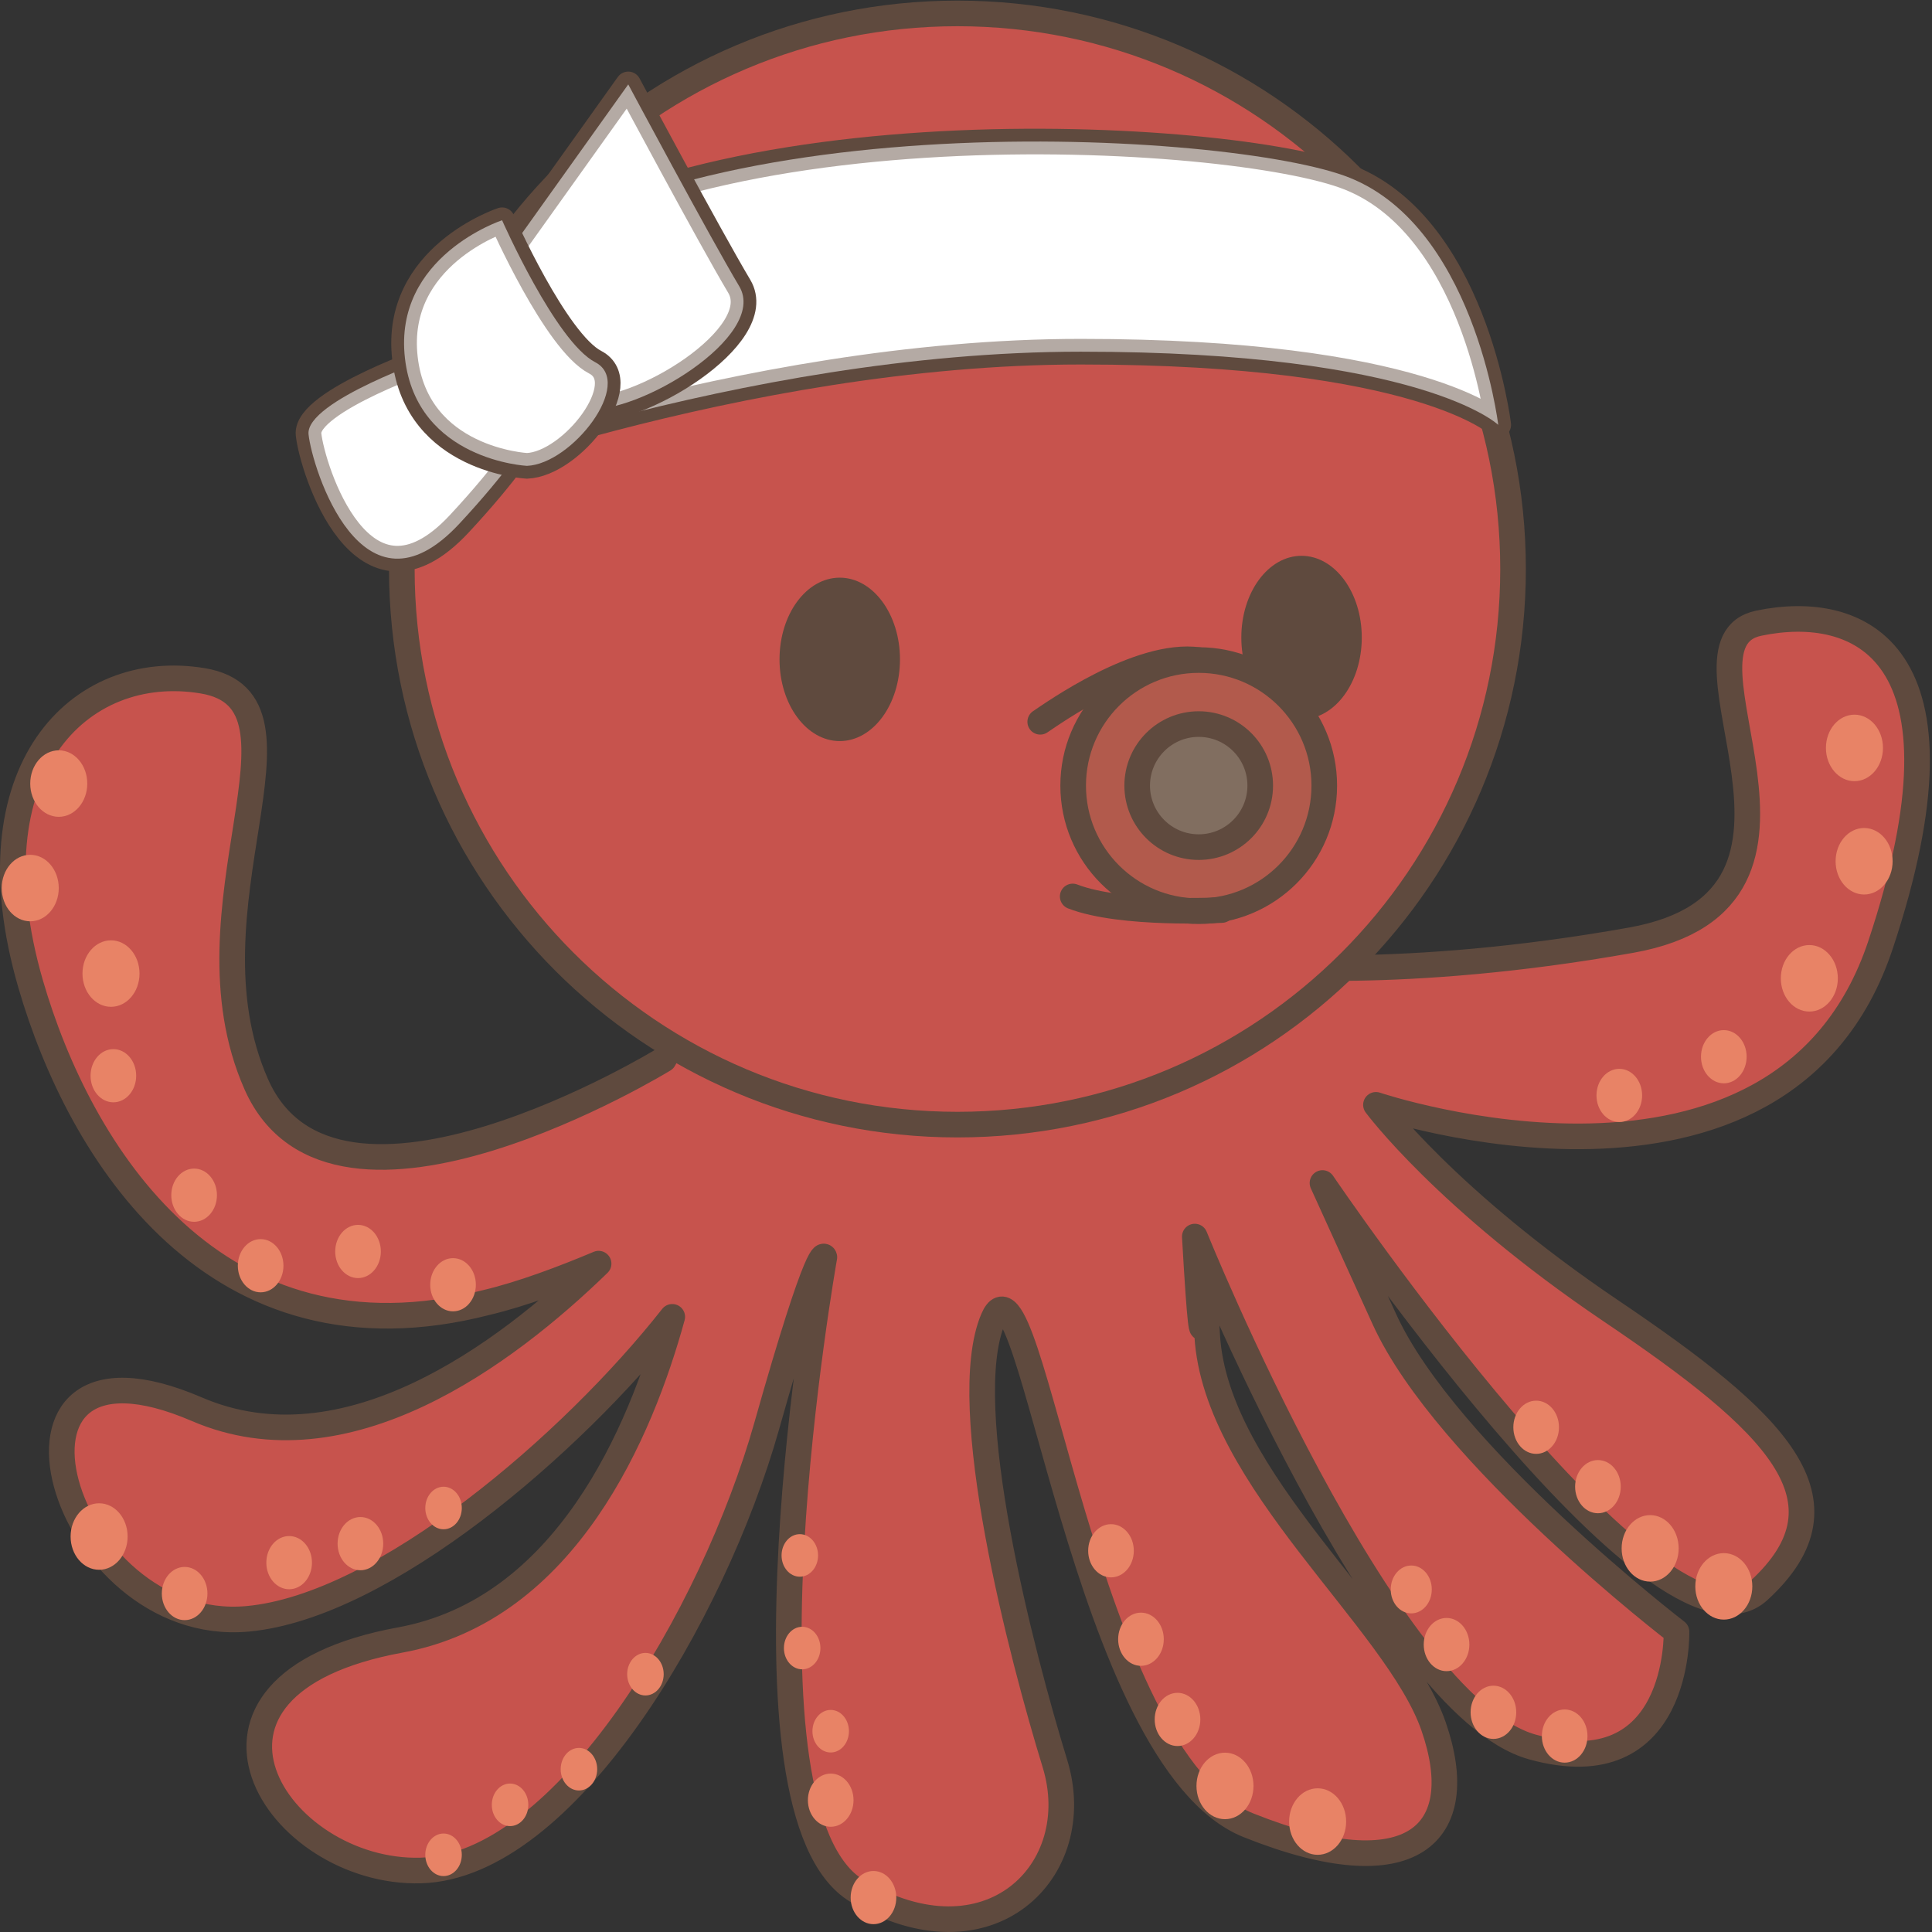 <?xml version="1.0" encoding="UTF-8"?>
<!DOCTYPE svg PUBLIC "-//W3C//DTD SVG 1.1//EN" "http://www.w3.org/Graphics/SVG/1.1/DTD/svg11.dtd">
<svg version="1.1" xmlns="http://www.w3.org/2000/svg" xmlns:xlink="http://www.w3.org/1999/xlink" x="0" y="0" width="362" height="362" viewBox="0, 0, 362, 362">
  <rect x="0" y="0" width="362" height="362" fill="#333333" stroke="none"/>
  <g id="Layer_1">
    <g>
      <path d="M352.329,177.116 C370.845,121.58 348.067,112.909 329.552,116.764 C311.04,120.62 348.841,168.444 305.641,176.158 C262.446,183.869 234.68,180.783 234.68,180.783 C234.68,180.783 140.579,168.44 124.38,198.522 C124.38,198.522 62.673,236.319 48.016,203.155 C33.364,169.987 61.134,131.42 37.993,127.565 C14.852,123.709 -5.89,144.268 5.727,184.33 C14.891,215.951 40.305,257.147 91.212,244.033 C97.821,242.463 105.434,239.604 112.161,236.772 C94.567,253.873 64.719,276.03 36.891,264.049 C-6.07,245.557 11.426,306.573 46.454,303.315 C71.934,300.944 107.29,270.483 125.962,246.737 C120.083,268.151 106.059,301.592 75.016,307.283 C28.735,315.768 51.876,351.244 78.872,350.475 C105.868,349.705 133.638,302.655 143.665,267.174 C153.688,231.694 154.462,235.549 154.462,235.549 C154.462,235.549 135.954,339.678 160.634,354.334 C185.313,368.987 203.825,350.479 197.657,330.424 C191.485,310.366 179.145,263.315 186.087,247.116 C193.028,230.92 203.052,329.655 233.907,341.994 C264.759,354.334 275.555,343.533 268.614,323.479 C261.677,303.428 227.731,277.201 226.192,250.201 C225.18,232.436 225.938,267.92 223.872,231.698 C223.872,231.698 259.364,319.623 287.13,327.334 C314.895,335.049 314.126,305.741 314.126,305.741 C314.126,305.741 270.934,272.569 259.364,247.116 C247.794,221.662 247.794,221.662 247.794,221.662 C247.794,221.662 311.044,314.994 329.552,298.026 C348.063,281.057 332.638,266.405 301.786,245.576 C270.934,224.748 257.813,207.014 257.813,207.014 C257.813,207.014 333.817,232.655 352.329,177.116" fill="#C7534D"/>
      <path d="M352.329,177.116 C370.845,121.58 348.067,112.909 329.552,116.764 C311.04,120.62 348.841,168.444 305.641,176.158 C262.446,183.869 234.68,180.783 234.68,180.783 C234.68,180.783 140.579,168.44 124.38,198.522 C124.38,198.522 62.673,236.319 48.016,203.155 C33.364,169.987 61.134,131.42 37.993,127.565 C14.852,123.709 -5.89,144.268 5.727,184.33 C14.891,215.951 40.305,257.147 91.212,244.033 C97.821,242.463 105.434,239.604 112.161,236.772 C94.567,253.873 64.719,276.03 36.891,264.049 C-6.07,245.557 11.426,306.573 46.454,303.315 C71.934,300.944 107.29,270.483 125.962,246.737 C120.083,268.151 106.059,301.592 75.016,307.283 C28.735,315.768 51.876,351.244 78.872,350.475 C105.868,349.705 133.638,302.655 143.665,267.174 C153.688,231.694 154.462,235.549 154.462,235.549 C154.462,235.549 135.954,339.678 160.634,354.334 C185.313,368.987 203.825,350.479 197.657,330.424 C191.485,310.366 179.145,263.315 186.087,247.116 C193.028,230.92 203.052,329.655 233.907,341.994 C264.759,354.334 275.555,343.533 268.614,323.479 C261.677,303.428 227.731,277.201 226.192,250.201 C225.18,232.436 225.938,267.92 223.872,231.698 C223.872,231.698 259.364,319.623 287.13,327.334 C314.895,335.049 314.126,305.741 314.126,305.741 C314.126,305.741 270.934,272.569 259.364,247.116 C247.794,221.662 247.794,221.662 247.794,221.662 C247.794,221.662 311.044,314.994 329.552,298.026 C348.063,281.057 332.638,266.405 301.786,245.576 C270.934,224.748 257.813,207.014 257.813,207.014 C257.813,207.014 333.817,232.655 352.329,177.116 z" fill-opacity="0" stroke="#5F4A3E" stroke-width="4.8" stroke-linecap="round" stroke-linejoin="round"/>
    </g>
    <path d="M283.501,106.62 C283.501,164.112 236.891,210.721 179.395,210.721 C121.903,210.721 75.29,164.112 75.29,106.62 C75.29,49.123 121.903,2.514 179.395,2.514 C236.891,2.514 283.501,49.123 283.501,106.62" fill="#C7534D"/>
    <path d="M283.501,106.62 C283.501,164.112 236.891,210.721 179.395,210.721 C121.903,210.721 75.29,164.112 75.29,106.62 C75.29,49.123 121.903,2.514 179.395,2.514 C236.891,2.514 283.501,49.123 283.501,106.62 z" fill-opacity="0" stroke="#5F4A3E" stroke-width="4.8" stroke-linecap="round"/>
    <path d="M146.059,123.549 C146.059,132.006 151.11,138.858 157.341,138.858 C163.575,138.858 168.63,132.006 168.63,123.549 C168.63,115.092 163.575,108.237 157.341,108.237 C151.11,108.237 146.059,115.092 146.059,123.549" fill="#5F4A3E"/>
    <path d="M232.587,119.455 C232.587,127.916 237.638,134.764 243.864,134.764 C250.102,134.764 255.157,127.916 255.157,119.455 C255.157,110.998 250.102,104.143 243.864,104.143 C237.638,104.143 232.587,110.998 232.587,119.455" fill="#5F4A3E"/>
    <path d="M352.813,140.139 C352.813,143.58 350.423,146.369 347.47,146.369 C344.516,146.369 342.126,143.58 342.126,140.139 C342.126,136.698 344.516,133.908 347.47,133.908 C350.423,133.908 352.813,136.698 352.813,140.139" fill="#E88366"/>
    <path d="M23.911,287.901 C23.911,291.342 21.52,294.131 18.571,294.131 C15.618,294.131 13.227,291.342 13.227,287.901 C13.227,284.459 15.618,281.67 18.571,281.67 C21.52,281.67 23.911,284.459 23.911,287.901" fill="#E88366"/>
    <path d="M252.227,341.307 C252.227,344.748 249.837,347.537 246.888,347.537 C243.934,347.537 241.544,344.748 241.544,341.307 C241.544,337.866 243.934,335.076 246.888,335.076 C249.837,335.076 252.227,337.866 252.227,341.307" fill="#E88366"/>
    <path d="M234.868,334.631 C234.868,338.073 232.477,340.862 229.528,340.862 C226.575,340.862 224.184,338.073 224.184,334.631 C224.184,331.19 226.575,328.401 229.528,328.401 C232.477,328.401 234.868,331.19 234.868,334.631" fill="#E88366"/>
    <path d="M354.622,161.373 C354.622,164.815 352.231,167.604 349.282,167.604 C346.329,167.604 343.938,164.815 343.938,161.373 C343.938,157.932 346.329,155.143 349.282,155.143 C352.231,155.143 354.622,157.932 354.622,161.373" fill="#E88366"/>
    <path d="M16.352,146.819 C16.352,150.26 13.962,153.049 11.009,153.049 C8.055,153.049 5.665,150.26 5.665,146.819 C5.665,143.377 8.055,140.588 11.009,140.588 C13.962,140.588 16.352,143.377 16.352,146.819" fill="#E88366"/>
    <path d="M11.009,166.397 C11.009,169.838 8.618,172.627 5.665,172.627 C2.712,172.627 0.321,169.838 0.321,166.397 C0.321,162.955 2.712,160.166 5.665,160.166 C8.618,160.166 11.009,162.955 11.009,166.397" fill="#E88366"/>
    <path d="M328.333,297.241 C328.333,300.682 325.942,303.467 322.993,303.467 C320.04,303.467 317.649,300.682 317.649,297.241 C317.649,293.795 320.04,291.01 322.993,291.01 C325.942,291.01 328.333,293.795 328.333,297.241" fill="#E88366"/>
    <path d="M314.532,290.119 C314.532,293.561 312.141,296.35 309.192,296.35 C306.239,296.35 303.848,293.561 303.848,290.119 C303.848,286.678 306.239,283.889 309.192,283.889 C312.141,283.889 314.532,286.678 314.532,290.119" fill="#E88366"/>
    <path d="M344.356,183.307 C344.356,186.748 341.966,189.537 339.016,189.537 C336.063,189.537 333.673,186.748 333.673,183.307 C333.673,179.866 336.063,177.076 339.016,177.076 C341.966,177.076 344.356,179.866 344.356,183.307" fill="#E88366"/>
    <path d="M26.141,182.42 C26.141,185.862 23.751,188.647 20.798,188.647 C17.844,188.647 15.454,185.862 15.454,182.42 C15.454,178.975 17.844,176.19 20.798,176.19 C23.751,176.19 26.141,178.975 26.141,182.42" fill="#E88366"/>
    <path d="M327.266,197.998 C327.266,200.752 325.356,202.983 322.993,202.983 C320.63,202.983 318.716,200.752 318.716,197.998 C318.716,195.244 320.63,193.014 322.993,193.014 C325.356,193.014 327.266,195.244 327.266,197.998" fill="#E88366"/>
    <path d="M53.11,237.158 C53.11,239.912 51.2,242.143 48.837,242.143 C46.473,242.143 44.563,239.912 44.563,237.158 C44.563,234.405 46.473,232.174 48.837,232.174 C51.2,232.174 53.11,234.405 53.11,237.158" fill="#E88366"/>
    <path d="M71.36,234.491 C71.36,237.244 69.446,239.475 67.087,239.475 C64.719,239.475 62.809,237.244 62.809,234.491 C62.809,231.737 64.719,229.506 67.087,229.506 C69.446,229.506 71.36,231.737 71.36,234.491" fill="#E88366"/>
    <path d="M38.868,298.58 C38.868,301.334 36.958,303.565 34.594,303.565 C32.235,303.565 30.321,301.334 30.321,298.58 C30.321,295.826 32.235,293.596 34.594,293.596 C36.958,293.596 38.868,295.826 38.868,298.58" fill="#E88366"/>
    <path d="M58.454,292.795 C58.454,295.549 56.54,297.776 54.18,297.776 C51.813,297.776 49.903,295.549 49.903,292.795 C49.903,290.037 51.813,287.811 54.18,287.811 C56.54,287.811 58.454,290.037 58.454,292.795" fill="#E88366"/>
    <path d="M71.805,289.233 C71.805,291.987 69.891,294.217 67.532,294.217 C65.165,294.217 63.255,291.987 63.255,289.233 C63.255,286.479 65.165,284.248 67.532,284.248 C69.891,284.248 71.805,286.479 71.805,289.233" fill="#E88366"/>
    <path d="M86.528,282.557 C86.528,284.76 84.997,286.541 83.106,286.541 C81.219,286.541 79.688,284.76 79.688,282.557 C79.688,280.354 81.219,278.569 83.106,278.569 C84.997,278.569 86.528,280.354 86.528,282.557" fill="#E88366"/>
    <path d="M86.528,347.541 C86.528,349.741 84.997,351.522 83.106,351.522 C81.219,351.522 79.688,349.741 79.688,347.541 C79.688,345.334 81.219,343.549 83.106,343.549 C84.997,343.549 86.528,345.334 86.528,347.541" fill="#E88366"/>
    <path d="M98.989,338.174 C98.989,340.377 97.458,342.158 95.567,342.158 C93.676,342.158 92.149,340.377 92.149,338.174 C92.149,335.971 93.676,334.186 95.567,334.186 C97.458,334.186 98.989,335.971 98.989,338.174" fill="#E88366"/>
    <path d="M111.895,331.498 C111.895,333.698 110.364,335.483 108.477,335.483 C106.587,335.483 105.055,333.698 105.055,331.498 C105.055,329.295 106.587,327.51 108.477,327.51 C110.364,327.51 111.895,329.295 111.895,331.498" fill="#E88366"/>
    <path d="M124.356,313.694 C124.356,315.897 122.821,317.678 120.934,317.678 C119.048,317.678 117.513,315.897 117.513,313.694 C117.513,311.491 119.048,309.705 120.934,309.705 C122.821,309.705 124.356,311.491 124.356,313.694" fill="#E88366"/>
    <path d="M159.067,324.381 C159.067,326.58 157.536,328.362 155.649,328.362 C153.759,328.362 152.227,326.58 152.227,324.381 C152.227,322.174 153.759,320.389 155.649,320.389 C157.536,320.389 159.067,322.174 159.067,324.381" fill="#E88366"/>
    <path d="M153.723,308.803 C153.723,311.002 152.192,312.783 150.305,312.783 C148.415,312.783 146.884,311.002 146.884,308.803 C146.884,306.596 148.415,304.811 150.305,304.811 C152.192,304.811 153.723,306.596 153.723,308.803" fill="#E88366"/>
    <path d="M153.282,291.444 C153.282,293.647 151.751,295.428 149.86,295.428 C147.973,295.428 146.442,293.647 146.442,291.444 C146.442,289.241 147.973,287.455 149.86,287.455 C151.751,287.455 153.282,289.241 153.282,291.444" fill="#E88366"/>
    <path d="M89.161,240.725 C89.161,243.479 87.251,245.705 84.884,245.705 C82.524,245.705 80.61,243.479 80.61,240.725 C80.61,237.967 82.524,235.741 84.884,235.741 C87.251,235.741 89.161,237.967 89.161,240.725" fill="#E88366"/>
    <path d="M25.516,201.561 C25.516,204.315 23.602,206.541 21.243,206.541 C18.88,206.541 16.969,204.315 16.969,201.561 C16.969,198.803 18.88,196.576 21.243,196.576 C23.602,196.576 25.516,198.803 25.516,201.561" fill="#E88366"/>
    <path d="M224.907,322.17 C224.907,324.924 222.993,327.155 220.63,327.155 C218.27,327.155 216.356,324.924 216.356,322.17 C216.356,319.416 218.27,317.186 220.63,317.186 C222.993,317.186 224.907,319.416 224.907,322.17" fill="#E88366"/>
    <path d="M167.938,355.553 C167.938,358.307 166.028,360.533 163.665,360.533 C161.302,360.533 159.388,358.307 159.388,355.553 C159.388,352.795 161.302,350.569 163.665,350.569 C166.028,350.569 167.938,352.795 167.938,355.553" fill="#E88366"/>
    <path d="M159.927,337.303 C159.927,340.057 158.013,342.283 155.653,342.283 C153.29,342.283 151.376,340.057 151.376,337.303 C151.376,334.545 153.29,332.319 155.653,332.319 C158.013,332.319 159.927,334.545 159.927,337.303" fill="#E88366"/>
    <path d="M218.059,307.147 C218.059,309.897 216.145,312.127 213.782,312.127 C211.419,312.127 209.509,309.897 209.509,307.147 C209.509,304.389 211.419,302.162 213.782,302.162 C216.145,302.162 218.059,304.389 218.059,307.147" fill="#E88366"/>
    <path d="M212.442,290.569 C212.442,293.323 210.532,295.553 208.169,295.553 C205.805,295.553 203.891,293.323 203.891,290.569 C203.891,287.815 205.805,285.584 208.169,285.584 C210.532,285.584 212.442,287.815 212.442,290.569" fill="#E88366"/>
    <path d="M303.68,278.557 C303.68,281.311 301.766,283.537 299.407,283.537 C297.044,283.537 295.13,281.311 295.13,278.557 C295.13,275.799 297.044,273.573 299.407,273.573 C301.766,273.573 303.68,275.799 303.68,278.557" fill="#E88366"/>
    <path d="M292.106,267.428 C292.106,270.182 290.196,272.412 287.833,272.412 C285.47,272.412 283.555,270.182 283.555,267.428 C283.555,264.674 285.47,262.444 287.833,262.444 C290.196,262.444 292.106,264.674 292.106,267.428" fill="#E88366"/>
    <path d="M297.446,325.287 C297.446,328.037 295.536,330.268 293.173,330.268 C290.809,330.268 288.899,328.037 288.899,325.287 C288.899,322.53 290.809,320.303 293.173,320.303 C295.536,320.303 297.446,322.53 297.446,325.287" fill="#E88366"/>
    <path d="M284.098,320.834 C284.098,323.588 282.184,325.819 279.825,325.819 C277.462,325.819 275.548,323.588 275.548,320.834 C275.548,318.08 277.462,315.85 279.825,315.85 C282.184,315.85 284.098,318.08 284.098,320.834" fill="#E88366"/>
    <path d="M275.317,308.143 C275.317,310.897 273.403,313.127 271.04,313.127 C268.68,313.127 266.766,310.897 266.766,308.143 C266.766,305.389 268.68,303.158 271.04,303.158 C273.403,303.158 275.317,305.389 275.317,308.143" fill="#E88366"/>
    <path d="M268.274,297.815 C268.274,300.295 266.555,302.299 264.43,302.299 C262.302,302.299 260.583,300.295 260.583,297.815 C260.583,295.334 262.302,293.33 264.43,293.33 C266.555,293.33 268.274,295.334 268.274,297.815" fill="#E88366"/>
    <path d="M307.684,205.248 C307.684,208.006 305.774,210.233 303.411,210.233 C301.048,210.233 299.134,208.006 299.134,205.248 C299.134,202.494 301.048,200.268 303.411,200.268 C305.774,200.268 307.684,202.494 307.684,205.248" fill="#E88366"/>
    <path d="M40.649,223.94 C40.649,226.698 38.735,228.928 36.372,228.928 C34.009,228.928 32.094,226.698 32.094,223.94 C32.094,221.19 34.009,218.959 36.372,218.959 C38.735,218.959 40.649,221.19 40.649,223.94" fill="#E88366"/>
    <path d="M194.907,135.241 C197.22,133.698 213.419,122.135 224.602,123.674" fill-opacity="0" stroke="#5F4A3E" stroke-width="4.8" stroke-linecap="round" stroke-linejoin="round"/>
    <path d="M248.13,147.201 C248.13,160.198 237.598,170.729 224.602,170.729 C211.61,170.729 201.079,160.198 201.079,147.201 C201.079,134.209 211.61,123.674 224.602,123.674 C237.598,123.674 248.13,134.209 248.13,147.201" fill="#B25A4C"/>
    <path d="M248.13,147.201 C248.13,160.198 237.598,170.729 224.602,170.729 C211.61,170.729 201.079,160.198 201.079,147.201 C201.079,134.209 211.61,123.674 224.602,123.674 C237.598,123.674 248.13,134.209 248.13,147.201 z" fill-opacity="0" stroke="#5F4A3E" stroke-width="4.8" stroke-linecap="round"/>
    <path d="M236.13,147.201 C236.13,153.569 230.97,158.725 224.602,158.725 C218.235,158.725 213.075,153.569 213.075,147.201 C213.075,140.834 218.235,135.67 224.602,135.67 C230.97,135.67 236.13,140.834 236.13,147.201" fill="#816E60"/>
    <path d="M236.13,147.201 C236.13,153.569 230.97,158.725 224.602,158.725 C218.235,158.725 213.075,153.569 213.075,147.201 C213.075,140.834 218.235,135.67 224.602,135.67 C230.97,135.67 236.13,140.834 236.13,147.201 z" fill-opacity="0" stroke="#5F4A3E" stroke-width="4.8" stroke-linecap="round"/>
    <path d="M228.923,170.514 C228.923,170.514 210.138,171.526 200.993,167.971" fill-opacity="0" stroke="#5F4A3E" stroke-width="4.8" stroke-linecap="round" stroke-linejoin="round"/>
    <path d="M75.044,90.78 C75.044,90.78 138.524,65.897 202.516,65.897 C266.505,65.897 280.727,79.608 280.727,79.608 C280.727,79.608 276.157,41.518 251.778,32.885 C227.403,24.252 121.766,18.666 86.727,55.741 C71.489,81.639 75.044,90.78 75.044,90.78" fill="#FFFFFE"/>
    <path d="M75.044,90.78 C75.044,90.78 138.524,65.897 202.516,65.897 C266.505,65.897 280.727,79.608 280.727,79.608 C280.727,79.608 276.157,41.518 251.778,32.885 C227.403,24.252 121.766,18.666 86.727,55.741 C71.489,81.639 75.044,90.78 75.044,90.78 z" fill-opacity="0" stroke="#5F4A3E" stroke-width="4.8" stroke-linecap="round" stroke-linejoin="round"/>
    <path d="M75.044,90.78 C75.044,90.78 138.524,65.897 202.516,65.897 C266.505,65.897 280.727,79.608 280.727,79.608 C280.727,79.608 276.157,41.518 251.778,32.885 C227.403,24.252 121.766,18.666 86.727,55.741 C71.489,81.639 75.044,90.78 75.044,90.78" fill="#FFFFFE" fill-opacity="0.531"/>
    <path d="M88.009,57.432 L117.716,15.815 C117.716,15.815 132.954,44.323 138.513,53.643 C144.067,62.967 119.259,77.944 109.579,76.604 C99.903,75.264 104.325,78.518 86.067,98.131 C67.805,117.748 58.469,87.639 57.813,81.389 C57.165,75.143 81.673,66.764 81.673,66.764 L88.009,57.432" fill="#FFFFFE"/>
    <path d="M88.009,57.432 L117.716,15.815 C117.716,15.815 132.954,44.323 138.513,53.643 C144.067,62.967 119.259,77.944 109.579,76.604 C99.903,75.264 104.325,78.518 86.067,98.131 C67.805,117.748 58.469,87.639 57.813,81.389 C57.165,75.143 81.673,66.764 81.673,66.764 L88.009,57.432 z" fill-opacity="0" stroke="#5F4A3E" stroke-width="4.8" stroke-linecap="round" stroke-linejoin="round"/>
    <path d="M88.009,57.432 L117.716,15.815 C117.716,15.815 132.954,44.323 138.513,53.643 C144.067,62.967 119.259,77.944 109.579,76.604 C99.903,75.264 104.325,78.518 86.067,98.131 C67.805,117.748 58.469,87.639 57.813,81.389 C57.165,75.143 81.673,66.764 81.673,66.764 L88.009,57.432" fill="#FFFFFE" fill-opacity="0.531"/>
    <path d="M98.731,87.287 C98.731,87.287 78.079,86.268 75.876,67.127 C73.673,47.983 94.075,41.268 94.075,41.268 C94.075,41.268 104.126,64.037 111.528,67.873 C118.919,71.709 107.18,86.955 98.731,87.287" fill="#FFFFFE"/>
    <path d="M98.731,87.287 C98.731,87.287 78.079,86.268 75.876,67.127 C73.673,47.983 94.075,41.268 94.075,41.268 C94.075,41.268 104.126,64.037 111.528,67.873 C118.919,71.709 107.18,86.955 98.731,87.287 z" fill-opacity="0" stroke="#5F4A3E" stroke-width="4.8" stroke-linecap="round" stroke-linejoin="round"/>
    <path d="M98.731,87.287 C98.731,87.287 78.079,86.268 75.876,67.127 C73.673,47.983 94.075,41.268 94.075,41.268 C94.075,41.268 104.126,64.037 111.528,67.873 C118.919,71.709 107.18,86.955 98.731,87.287" fill="#FFFFFE" fill-opacity="0.531"/>
  </g>
</svg>
